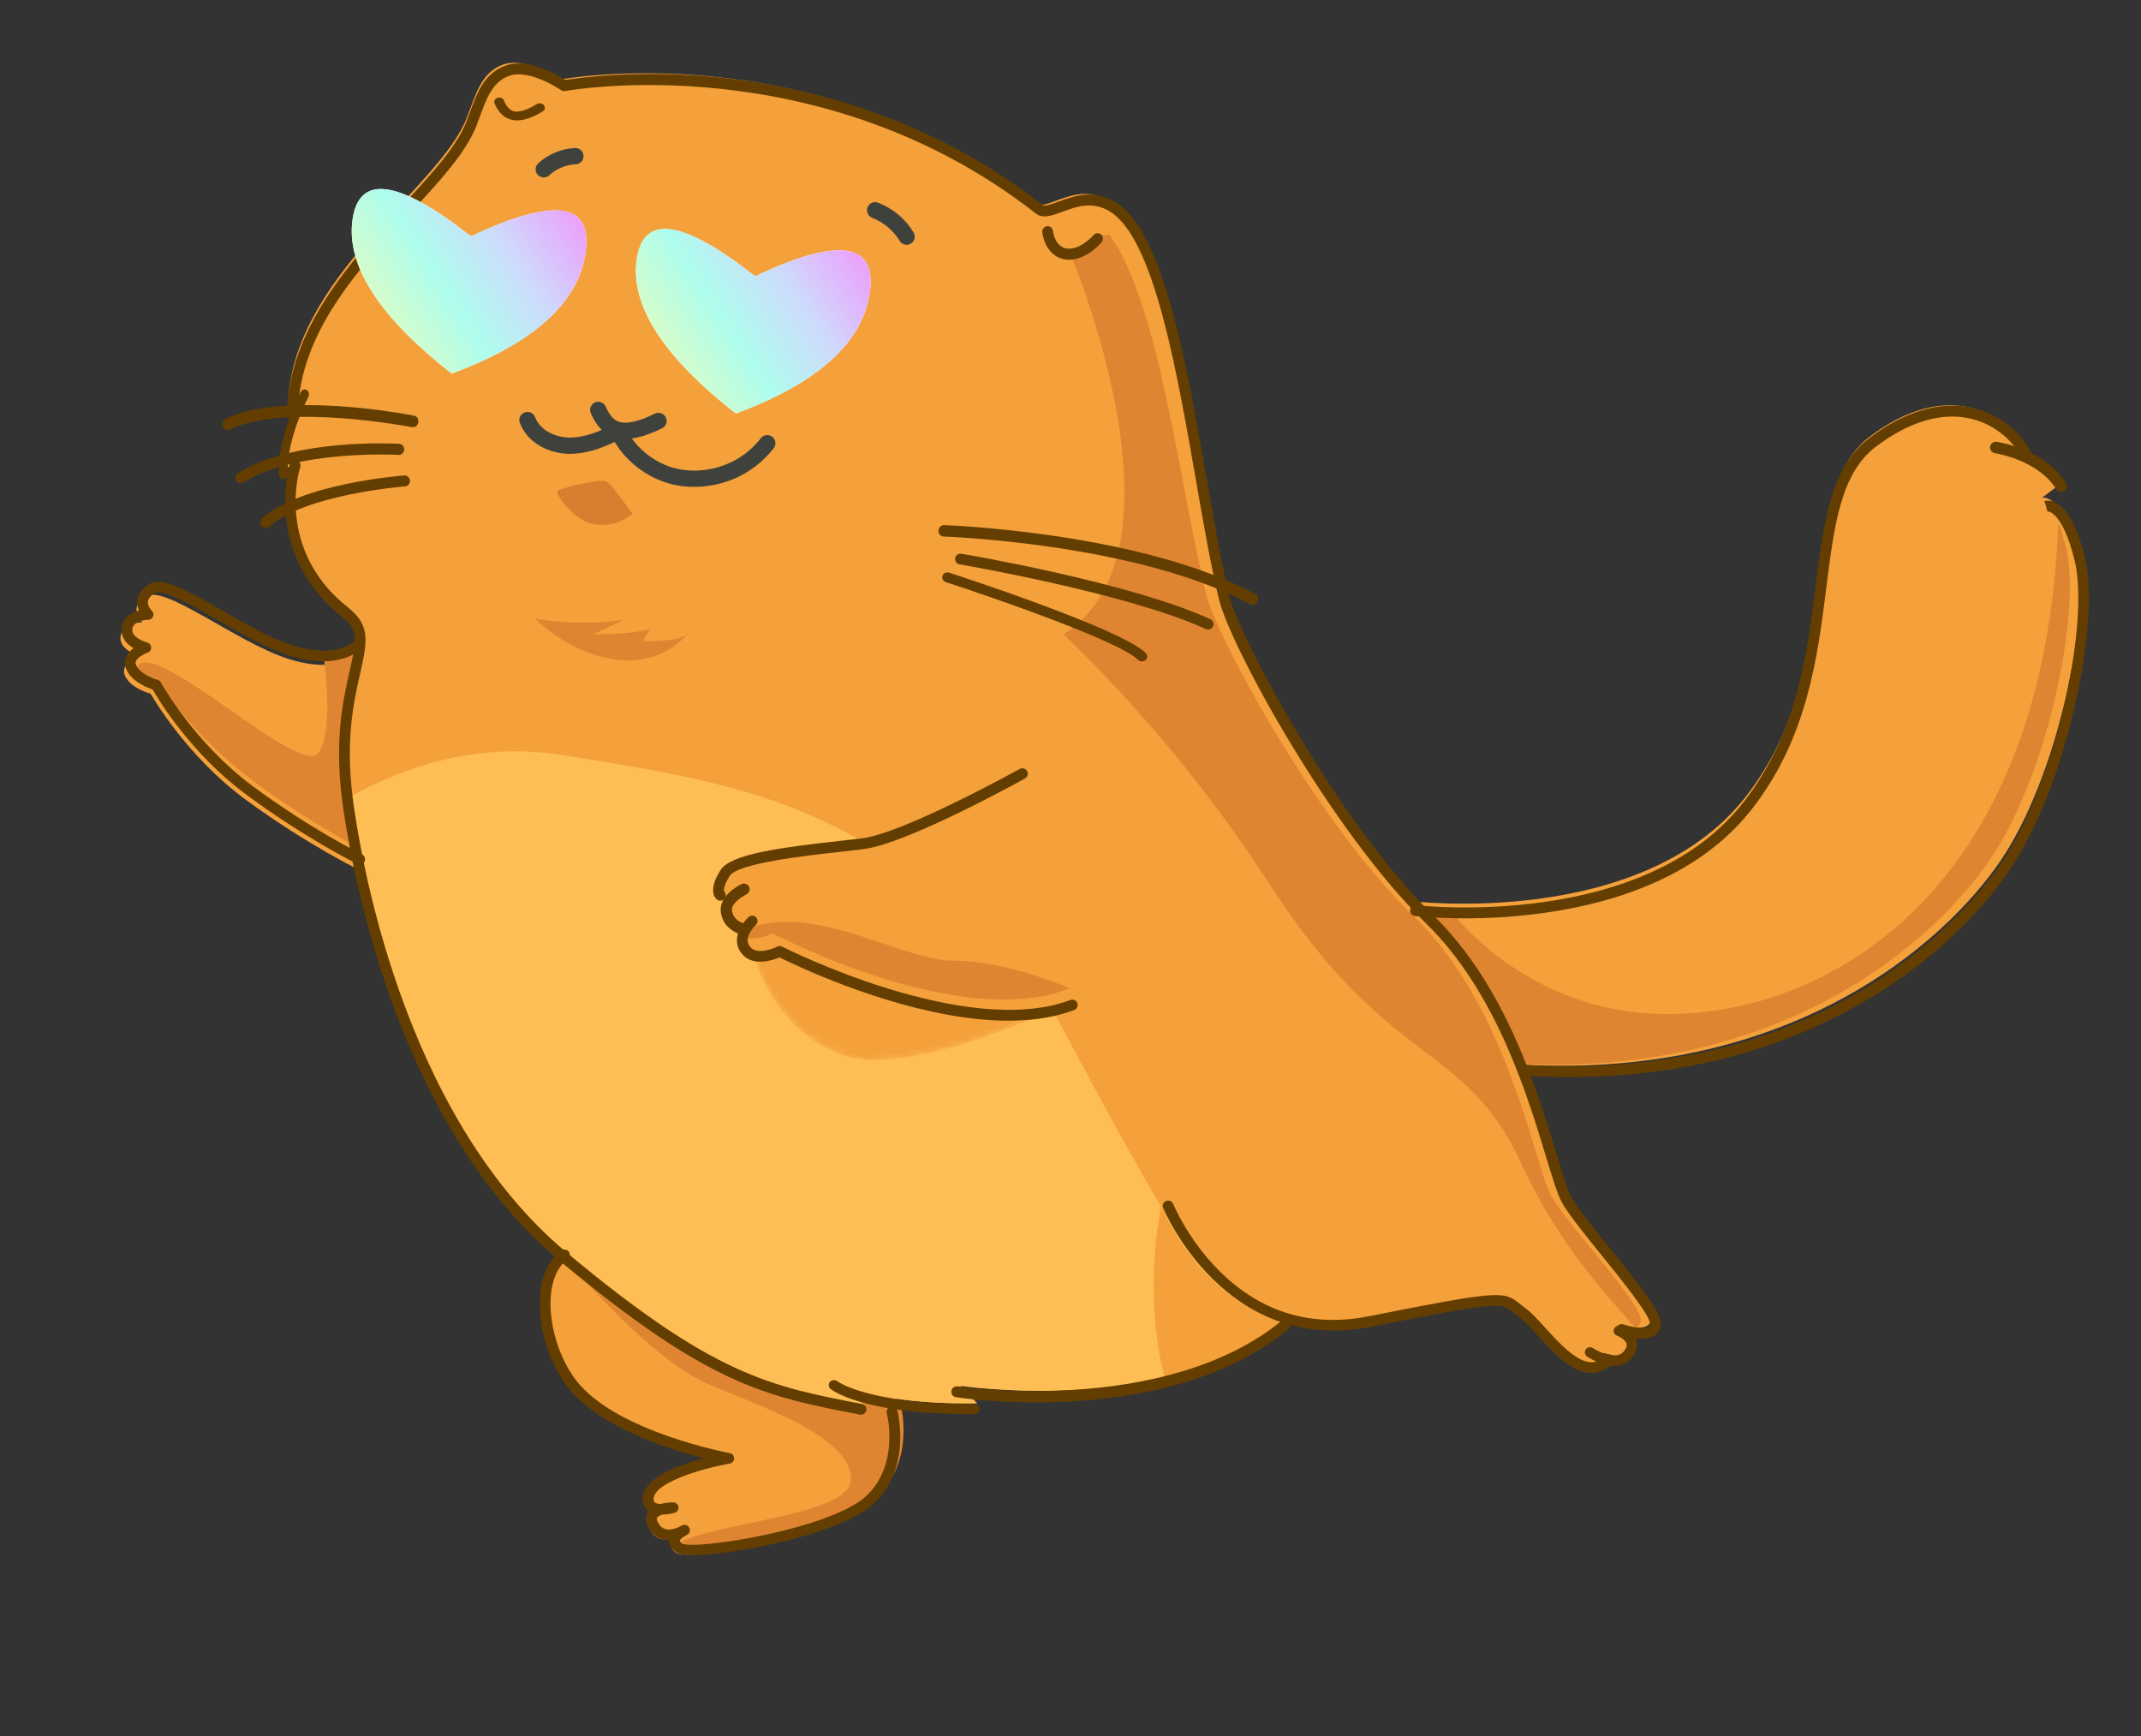 <?xml version="1.0" encoding="UTF-8"?>
<svg width="291px" height="236px" viewBox="0 0 291 236" version="1.1" xmlns="http://www.w3.org/2000/svg" xmlns:xlink="http://www.w3.org/1999/xlink">
    <rect x="0" y="0" width="291" height="236" fill="#333333" stroke="none"/>
    <title>Cat 1</title>
    <defs>
        <path d="M45.311,7.909 C45.311,7.909 29.273,19.039 18.422,20.019 C7.573,20.997 -2.335,7.263 1.302,1.718" id="path-1"></path>
        <linearGradient x1="93.863%" y1="78.125%" x2="-9.041%" y2="6.986%" id="linearGradient-3">
            <stop stop-color="#E6FDBB" offset="0%"></stop>
            <stop stop-color="#AEFDED" offset="34.273%"></stop>
            <stop stop-color="#CDDCFC" offset="61.12%"></stop>
            <stop stop-color="#F68CFB" offset="100%"></stop>
        </linearGradient>
        <path d="M59.741,15.163 C49.247,8.279 44,8.279 44,15.163 C44,22.047 49.247,28.326 59.741,34 C70.58,27.738 76,21.46 76,15.163 C76,8.867 70.58,8.867 59.741,15.163 Z" id="path-4"></path>
        <path d="M20.741,15.163 C10.247,8.279 5,8.279 5,15.163 C5,22.047 10.247,28.326 20.741,34 C31.58,27.738 37,21.46 37,15.163 C37,8.867 31.58,8.867 20.741,15.163 Z" id="path-5"></path>
    </defs>
    <g id="Page-1" stroke="none" stroke-width="1" fill="none" fill-rule="evenodd">
        <g id="Artboard-1" transform="translate(-989, -2264)">
            <g id="Cat-1" transform="translate(1134.734, 2382.188) rotate(8) translate(-1134.734, -2382.188) translate(1002.234, 2282.188)">
                <g id="Group-85">
                    <path d="M196.373,117.783 C235.001,114.58 252.773,91.359 257.84,80.059 C263.581,67.249 264.694,46.006 261.576,38.194 C258.46,30.386 255.97,31.634 255.97,31.634 L257.84,29.759 C254.722,26.013 248.804,26.013 248.804,26.013 L252.542,25.075 C249.429,21.013 241.015,17.265 231.669,26.635 C222.323,36.007 233.227,57.879 221.7,77.574 C210.171,97.271 178.753,97.834 178.753,97.834 C178.753,97.834 179.528,105.415 184.748,111.313 C189.97,117.211 196.373,117.783 196.373,117.783" id="Fill-1" fill="#F4A03B"></path>
                    <path d="M260.2,37.937 C259.661,36.583 259.145,35.509 258.657,34.642 C263.734,83.338 238.18,104.379 216.444,108.019 C201.234,110.564 190.03,103.602 184.564,98.759 C181.023,99.207 178.753,99.25 178.753,99.25 C178.753,99.25 179.527,106.362 184.721,112.277 C184.843,112.416 184.963,112.549 185.086,112.678 C189.974,117.3 195.315,117.783 195.315,117.783 C233.752,114.57 251.438,91.275 256.478,79.936 C262.194,67.084 263.301,45.773 260.2,37.937" id="Fill-3" fill="#DF8531"></path>
                    <path d="M118.167,176.653 C118.167,176.653 121.123,183.769 116.877,189.152 C112.629,194.532 94.092,200.432 92.092,199.425 C90.092,198.424 92.468,196.898 92.468,196.898 C92.468,196.898 89.937,199.124 88.214,196.874 C86.49,194.624 90.509,194.035 90.509,194.035 C90.509,194.035 87.214,195.531 86.983,193.244 C86.61,189.624 97.065,186.19 97.065,186.19 C97.065,186.19 81.602,185.547 74.838,179.259 C69.963,174.727 67.272,164.723 71.1,160.943 C71.1,160.943 87.708,154.249 98.458,160.943 C109.209,167.638 118.167,176.653 118.167,176.653" id="Fill-5" fill="#F4A03B"></path>
                    <path d="M119.538,175.265 C119.538,175.265 110.439,166.25 99.522,159.557 C88.604,152.864 71.738,159.557 71.738,159.557 C71.296,159.985 70.944,160.494 70.67,161.065 C75.596,165.481 86.241,174.415 93.65,176.249 C103.577,178.71 113.693,181.083 114.247,186.332 C114.736,191.006 98.329,194.208 92.662,197.79 C92.772,197.879 92.897,197.961 93.056,198.04 C95.087,199.044 113.913,193.147 118.227,187.767 C122.54,182.384 119.538,175.265 119.538,175.265" id="Fill-9" fill="#DF8531"></path>
                    <path d="M36.811,113.626 C36.811,113.626 29.185,111.183 20.064,106.298 C10.94,101.414 5.14,93.765 5.14,93.765 C5.14,93.765 2.321,93.438 1.326,91.81 C0.333,90.182 2.986,88.881 2.986,88.881 C2.986,88.881 0,88.554 0,86.602 C0,84.647 2.654,84.321 2.654,84.321 C2.654,84.321 0.333,82.695 2.654,80.74 C4.975,78.786 15.587,85.136 22.883,86.44 C30.178,87.741 32.437,84.318 32.437,84.318 C32.437,84.318 40.958,86.884 40.128,96.999 C39.3,107.114 36.811,113.626 36.811,113.626" id="Fill-11" fill="#F4A03B"></path>
                    <path d="M32.563,83.141 C32.563,83.141 31.33,85.057 27.74,85.497 C28.796,89.538 30.182,95.658 28.865,98.514 C27.074,102.398 5.063,86.358 2.867,90.244 C2.157,91.501 5.635,91.72 5.635,91.72 C5.635,91.72 11.357,98.482 20.358,103.428 C29.356,108.379 36.879,110.855 36.879,110.855 C36.879,110.855 39.334,104.254 40.15,94.009 C40.168,93.792 40.175,93.586 40.185,93.377 C39.785,84.885 32.563,83.141 32.563,83.141" id="Fill-13" fill="#DF8531"></path>
                    <path d="M218.931,149.464 C218.724,147.177 207.742,138.301 204.782,134.619 C201.823,130.94 195.667,110.101 180.897,99.264 C166.127,88.427 149.354,65.413 147.164,59.924 C141.282,45.171 134.411,15.174 125.581,9.767 C120.397,6.589 116.747,12.106 114.866,11.018 C82.003,-7.998 48.573,3.373 48.573,3.373 C48.573,3.373 43.67,0.915 40.725,2.391 C37.783,3.865 37.524,7.235 36.799,10.256 C34.348,20.522 16.201,34.9 18.162,52.549 L20.285,50.126 C20.285,50.126 17.508,56.809 18.652,61.729 L20.285,59.435 C20.285,59.435 18.162,71.562 30.096,78.446 C35.539,81.586 29.354,87.505 33.694,103.361 C37.618,117.707 49.389,147.293 71.625,161.063 C93.863,174.832 101.711,175.324 114.789,175.982 L110.214,173.03 C110.214,173.03 114.789,175.982 129.833,173.625 L127.217,171.556 C127.217,171.556 155.882,171.932 170.45,156.555 C173.528,156.894 176.953,156.572 180.709,155.245 C199.48,148.599 197.912,149.402 201.019,151.093 C204.126,152.787 210.075,160.474 213.602,155.875 L213.158,154.99 C214.416,155.282 216.058,155.324 216.872,153.932 C217.878,152.206 216.579,151.355 215.733,151.004 C217.091,151.096 219.067,150.972 218.931,149.464" id="Fill-15" fill="#F4A03B"></path>
                    <path d="M150.821,143.657 C143.328,134.301 132.431,119.101 132.431,119.101 C105.446,95.21 88.952,94.72 61.62,94.233 C50.04,94.025 40.458,98.795 33.256,104.359 C37.277,118.67 49.077,147.664 71.245,161.208 C93.566,174.843 101.443,175.333 114.57,175.982 L109.978,173.06 C109.978,173.06 114.57,175.982 129.671,173.65 L127.047,171.598 C127.047,171.598 155.816,171.973 170.439,156.744 C162.5,156.203 156.916,151.268 150.821,143.657" id="Fill-17" fill="#FFBE55"></path>
                    <path d="M120.554,17.078 C120.554,17.078 143.205,54.672 126.856,68.511 C126.856,68.511 143.346,79.734 159.335,98.227 C178.946,120.909 188.614,115.646 198.48,131.031 C205.151,141.431 212.569,147.186 216.982,151.039 C217.362,150.802 217.595,150.44 217.546,149.892 C217.337,147.608 206.293,138.745 203.311,135.07 C200.336,131.396 194.144,110.59 179.286,99.77 C164.431,88.949 147.558,65.971 145.355,60.49 C139.848,46.792 133.487,21.892 125.476,13.857 L124.04,14.173 C124.04,14.173 121.083,17.365 120.554,17.078" id="Fill-19" fill="#DF8531"></path>
                    <path d="M76.213,75.611 C74.706,77.021 70.349,77.363 70.349,77.363 L71.186,75.611 C68.167,76.864 63.642,77.363 63.642,77.363 L67.497,74.827 C61.462,76.699 55.427,76.374 55.427,76.374 C55.427,76.374 60.499,80.37 67.03,80.37 C73.558,80.37 76.213,75.611 76.213,75.611" id="Fill-21" fill="#DF8531"></path>
                    <g id="Group-29" transform="translate(90.069, 109.469)">
                        <mask id="mask-2" fill="white">
                            <use xlink:href="#path-1"></use>
                        </mask>
                        <g id="Clip-28"></g>
                        <path d="M45.311,7.909 C45.311,7.909 29.273,19.039 18.422,20.019 C7.573,20.997 -2.335,7.263 1.302,1.718 C4.945,-3.824 45.311,7.909 45.311,7.909" id="Fill-27" fill="#F4A03B" mask="url(#mask-2)"></path>
                    </g>
                    <path d="M137.45,99.427 C134.163,92.096 124.695,88.684 124.695,88.684 C124.695,88.684 110.22,99.307 104.493,100.799 C98.769,102.291 87.7,104.663 86.512,107.14 C85.325,109.62 86.267,110.171 86.267,110.171 L86.83,110.468 C86.492,110.953 86.274,111.528 86.445,112.113 C86.958,113.919 88.924,114.066 88.924,114.066 C88.924,114.066 89.232,114.086 89.671,114.073 C89.452,114.829 89.462,115.706 90.221,116.413 C91.909,117.988 94.872,115.967 94.872,115.967 C94.872,115.967 121.785,125.076 135.735,117.623 C135.735,117.623 140.735,106.761 137.45,99.427" id="Fill-30" fill="#F4A03B"></path>
                    <path d="M150.839,143.553 C150.839,143.553 149.89,155.286 154.536,166.625 C160.062,164.43 165.457,161.307 169.694,156.865 C157.512,155.411 150.839,143.553 150.839,143.553" id="Fill-32" fill="#F4A03B"></path>
                    <path d="M118.223,114.504 C111.034,115.532 97.788,108.765 88.684,114.727 C90.378,116.413 93.357,114.245 93.357,114.245 C93.357,114.245 120.398,124.02 134.411,116.025 C134.411,116.025 125.412,113.473 118.223,114.504" id="Fill-35" fill="#DF8531"></path>
                    <path d="M18.845,62.356 C18.57,62.356 18.321,62.136 18.257,61.813 C17.287,56.958 19.532,50.588 19.627,50.319 C19.754,49.961 20.108,49.791 20.415,49.937 C20.722,50.088 20.867,50.501 20.738,50.859 C20.718,50.92 18.55,57.083 19.431,61.493 C19.507,61.872 19.305,62.25 18.98,62.337 C18.935,62.351 18.889,62.356 18.845,62.356" id="Fill-37" fill="#633E00"></path>
                    <path d="M114.28,177.367 L114.24,177.367 C101.247,176.711 93.405,176.319 70.951,162.37 C45.474,146.546 34.779,111.267 32.893,104.356 C30.707,96.329 31.158,90.893 31.492,86.925 C31.828,82.903 31.874,81.218 29.656,79.935 C17.48,72.887 19.519,60.318 19.541,60.194 C19.612,59.792 19.992,59.528 20.387,59.595 C20.787,59.666 21.052,60.046 20.983,60.446 C20.9,60.922 19.119,72.137 30.388,78.656 C33.501,80.46 33.28,83.081 32.951,87.048 C32.628,90.908 32.186,96.193 34.303,103.966 C36.166,110.786 46.711,145.581 71.719,161.119 C93.857,174.868 101.556,175.258 114.314,175.897 C114.719,175.917 115.03,176.262 115.012,176.669 C114.989,177.061 114.665,177.367 114.28,177.367" id="Fill-39" fill="#633E00"></path>
                    <path d="M119.236,175.982 C112.395,175.982 109.943,174.559 109.802,174.474 C109.466,174.269 109.367,173.844 109.585,173.526 C109.802,173.209 110.246,173.115 110.582,173.317 C110.657,173.358 115.233,175.867 129.416,173.772 C129.815,173.717 130.184,173.97 130.245,174.342 C130.308,174.717 130.036,175.069 129.64,175.129 C125.387,175.754 121.963,175.982 119.236,175.982" id="Fill-41" fill="#633E00"></path>
                    <path d="M127.127,173.21 C126.975,173.21 126.873,173.21 126.819,173.208 C126.415,173.203 126.092,172.864 126.097,172.455 C126.105,172.043 126.457,171.711 126.838,171.719 C127.122,171.719 155.125,171.913 169.181,156.814 C169.46,156.515 169.919,156.505 170.21,156.784 C170.504,157.069 170.516,157.54 170.24,157.837 C156.382,172.727 130.421,173.21 127.127,173.21" id="Fill-43" fill="#633E00"></path>
                    <path d="M211.352,157.968 C208.844,157.968 206.219,155.78 203.884,153.837 C202.835,152.961 201.84,152.132 201.1,151.735 C200.811,151.584 200.564,151.437 200.337,151.303 C198.369,150.142 198.164,150.018 181.365,155.878 C162.221,162.557 151.245,143.999 151.137,143.814 C150.934,143.465 151.058,143.022 151.413,142.822 C151.766,142.622 152.216,142.744 152.418,143.092 C152.443,143.139 155.062,147.613 159.886,151.23 C166.287,156.029 173.345,157.129 180.874,154.505 C198.325,148.418 198.535,148.543 201.095,150.052 C201.307,150.179 201.534,150.313 201.803,150.457 C202.675,150.925 203.677,151.759 204.832,152.725 C206.97,154.5 209.634,156.705 211.633,156.495 C212.329,156.422 212.927,156.054 213.46,155.371 C213.707,155.051 214.171,154.99 214.492,155.237 C214.815,155.478 214.877,155.937 214.628,156.256 C213.85,157.258 212.895,157.826 211.794,157.943 C211.646,157.961 211.5,157.968 211.352,157.968" id="Fill-45" fill="#633E00"></path>
                    <path d="M214.21,156.582 C212.641,156.582 211.125,155.859 211.02,155.81 C210.67,155.638 210.523,155.218 210.698,154.87 C210.869,154.523 211.293,154.382 211.641,154.551 C211.696,154.577 214.869,156.075 215.886,154.363 C216.132,153.943 216.199,153.598 216.083,153.33 C215.85,152.802 214.95,152.492 214.651,152.424 C214.267,152.339 214.03,151.966 214.113,151.59 C214.198,151.212 214.578,150.97 214.952,151.057 C215.144,151.097 216.815,151.494 217.377,152.767 C217.59,153.248 217.715,154.037 217.106,155.068 C216.417,156.235 215.3,156.582 214.21,156.582" id="Fill-47" fill="#633E00"></path>
                    <path d="M217.001,152.425 C216.092,152.425 215.283,152.284 215.009,152.232 C214.61,152.156 214.351,151.768 214.427,151.37 C214.501,150.97 214.893,150.713 215.288,150.784 C216.355,150.989 218.189,151.064 218.727,150.574 C218.798,150.512 218.87,150.423 218.848,150.186 C218.751,149.089 214.146,144.789 211.097,141.942 C208.518,139.53 206.075,137.249 204.865,135.745 C204.029,134.704 203.036,132.562 201.66,129.596 C197.989,121.669 191.843,108.403 181.129,100.542 C166.577,89.867 149.569,66.939 147.163,60.902 C145.477,56.681 143.719,51.237 141.861,45.474 C137.224,31.119 131.97,14.848 125.888,11.122 C122.997,9.352 120.632,10.627 118.734,11.65 C117.401,12.37 116.247,12.992 115.192,12.382 C83.001,-6.239 49.86,4.692 49.528,4.803 C49.343,4.867 49.14,4.852 48.965,4.763 C48.919,4.741 44.353,2.49 41.777,3.782 C39.588,4.879 39.082,7.259 38.545,9.777 C38.446,10.242 38.35,10.702 38.239,11.159 C37.315,15.031 34.356,19.291 30.927,24.222 C25.062,32.668 18.409,42.239 19.627,53.172 C19.671,53.577 19.38,53.94 18.976,53.987 C18.574,54.032 18.207,53.74 18.165,53.335 C16.885,41.851 24.002,31.608 29.722,23.379 C33.065,18.57 35.949,14.416 36.809,10.813 C36.915,10.373 37.012,9.923 37.108,9.471 C37.694,6.72 38.298,3.879 41.119,2.46 C43.963,1.037 48.216,2.796 49.345,3.313 C50.935,2.816 58.935,0.478 70.078,0.063 C81.549,-0.367 98.805,1.202 115.926,11.104 C116.271,11.307 117.169,10.82 118.034,10.353 C120.031,9.276 123.043,7.652 126.658,9.866 C133.2,13.877 138.545,30.422 143.258,45.019 C145.112,50.757 146.863,56.179 148.529,60.353 C150.496,65.29 167.186,88.485 182,99.351 C193.017,107.434 199.264,120.917 202.994,128.973 C204.276,131.736 205.286,133.921 206.011,134.82 C207.157,136.244 209.556,138.488 212.103,140.862 C217.12,145.553 220.174,148.508 220.314,150.053 C220.371,150.7 220.164,151.259 219.715,151.669 C219.057,152.267 217.975,152.425 217.001,152.425" id="Fill-49" fill="#633E00"></path>
                    <g id="Group-53" transform="translate(68.87, 160.667)" fill="#633E00">
                        <path d="M24.301,38.872 C23.844,38.872 23.48,38.819 23.234,38.698 C22.318,38.244 22.073,37.655 22.036,37.221 C21.788,37.257 21.53,37.267 21.267,37.24 C20.417,37.158 19.69,36.736 19.105,35.986 C18.39,35.07 18.464,34.33 18.651,33.872 C18.678,33.806 18.71,33.746 18.742,33.683 C18.727,33.675 18.715,33.668 18.7,33.658 C18.307,33.435 17.82,32.977 17.725,32.058 C17.432,29.286 21.908,26.898 25.214,25.525 C20.223,24.98 10.827,23.367 5.818,18.801 C2.475,15.755 0.095,10.529 0.029,6.101 C-0.008,3.613 0.697,1.598 2.062,0.274 C2.35,-0.007 2.817,-0.002 3.099,0.284 C3.382,0.568 3.377,1.026 3.089,1.307 C1.731,2.622 1.473,4.627 1.495,6.08 C1.556,10.081 3.789,14.982 6.811,17.739 C13.298,23.653 28.413,24.342 28.565,24.347 C28.919,24.361 29.211,24.623 29.263,24.972 C29.309,25.317 29.098,25.649 28.761,25.758 C24.657,27.082 18.968,29.866 19.184,31.91 C19.223,32.286 19.366,32.368 19.432,32.405 C19.619,32.511 19.916,32.531 20.24,32.494 C20.945,32.196 21.648,32.077 21.876,32.048 C22.237,31.993 22.581,32.213 22.684,32.56 C22.785,32.904 22.613,33.273 22.281,33.421 C22.154,33.477 21.473,33.77 20.667,33.896 C20.343,34.049 20.088,34.228 20.012,34.417 C19.931,34.609 20.105,34.895 20.265,35.104 C20.599,35.528 20.972,35.758 21.404,35.8 C22.019,35.868 22.687,35.545 23.109,35.276 C23.303,35.116 23.468,35.007 23.544,34.961 C23.868,34.757 24.296,34.832 24.527,35.135 C24.755,35.438 24.711,35.865 24.421,36.113 C24.404,36.129 24.254,36.256 24.016,36.416 C23.721,36.668 23.487,36.959 23.495,37.097 C23.497,37.119 23.566,37.243 23.89,37.403 C25.75,38.111 43.652,32.638 47.767,27.523 C51.697,22.637 48.98,16.058 48.953,15.99 C48.799,15.624 48.973,15.2 49.346,15.047 C49.722,14.889 50.15,15.066 50.307,15.435 C50.435,15.736 53.377,22.872 48.917,28.421 C46.183,31.818 38.528,34.881 35.364,36.037 C32.407,37.121 26.892,38.872 24.301,38.872" id="Fill-51"></path>
                    </g>
                    <path d="M36.416,112.81 C36.341,112.81 36.266,112.8 36.188,112.774 C36.116,112.752 28.63,110.286 19.83,105.487 C11.723,101.066 6.359,94.494 5.309,93.146 C4.492,92.996 2.319,92.47 1.39,90.918 C1.07,90.384 0.988,89.802 1.155,89.23 C1.301,88.73 1.616,88.304 1.965,87.959 C0.944,87.523 -0.001,86.727 -0.001,85.401 C-0.001,83.999 1,83.185 1.985,82.767 C1.769,82.423 1.597,81.991 1.575,81.492 C1.536,80.629 1.955,79.809 2.824,79.065 C4.448,77.673 8.331,79.239 13.244,81.228 C16.454,82.523 20.094,83.992 23.038,84.53 C29.483,85.699 31.489,82.867 31.571,82.748 C31.794,82.421 32.241,82.329 32.57,82.549 C32.903,82.765 32.997,83.206 32.781,83.541 C32.68,83.694 30.24,87.309 22.781,85.951 C19.689,85.389 15.977,83.89 12.7,82.566 C9.148,81.133 4.725,79.343 3.764,80.163 C3.253,80.604 3.003,81.031 3.02,81.429 C3.047,82.055 3.711,82.556 3.718,82.561 C3.958,82.736 4.07,83.039 3.997,83.328 C3.925,83.616 3.682,83.832 3.386,83.866 C3.369,83.868 1.446,84.14 1.446,85.401 C1.446,86.65 3.675,86.929 3.699,86.934 C4.017,86.97 4.274,87.208 4.332,87.525 C4.385,87.84 4.23,88.156 3.939,88.299 C3.634,88.454 2.719,89.034 2.542,89.635 C2.491,89.819 2.518,89.984 2.63,90.173 C3.272,91.243 5.13,91.679 5.792,91.754 C5.988,91.779 6.168,91.883 6.286,92.043 C6.345,92.118 11.929,99.529 20.523,104.216 C29.207,108.952 36.567,111.377 36.639,111.399 C37.02,111.525 37.226,111.932 37.103,112.313 C37.003,112.619 36.719,112.81 36.416,112.81" id="Fill-54" fill="#633E00"></path>
                    <path d="M85.619,110.855 C85.49,110.855 85.359,110.82 85.24,110.748 C84.988,110.597 83.797,109.686 85.193,106.687 C86.264,104.387 92.593,102.603 100.758,100.512 C101.798,100.247 102.767,99.999 103.616,99.768 C109.129,98.292 123.385,87.555 123.529,87.446 C123.853,87.203 124.318,87.265 124.563,87.595 C124.808,87.92 124.744,88.384 124.417,88.629 C123.821,89.081 109.784,99.646 104,101.199 C103.143,101.428 102.166,101.678 101.125,101.946 C96.325,103.174 87.393,105.464 86.532,107.312 C85.789,108.907 86.032,109.458 86.076,109.532 C86.366,109.758 86.445,110.172 86.252,110.495 C86.113,110.726 85.871,110.855 85.619,110.855" id="Fill-57" fill="#633E00"></path>
                    <path d="M89.303,115.012 C89.285,115.012 89.265,115.009 89.244,115.009 C89.139,114.999 86.671,114.779 86.002,112.351 C85.403,110.164 87.983,108.398 88.283,108.207 C88.637,107.976 89.111,108.077 89.339,108.435 C89.57,108.794 89.465,109.268 89.114,109.501 C88.609,109.835 87.22,111 87.476,111.937 C87.86,113.337 89.349,113.466 89.362,113.469 C89.783,113.503 90.1,113.875 90.067,114.3 C90.034,114.704 89.701,115.012 89.303,115.012" id="Fill-59" fill="#633E00"></path>
                    <path d="M120.715,121.94 C109.087,121.94 97.021,118.104 94.771,117.352 C93.87,117.891 91.297,119.176 89.571,117.53 C87.868,115.904 88.993,113.538 89.826,112.512 C90.079,112.199 90.539,112.148 90.851,112.402 C91.167,112.654 91.216,113.113 90.961,113.428 C90.9,113.506 89.422,115.374 90.583,116.478 C91.782,117.62 94.23,115.972 94.257,115.953 C94.448,115.818 94.695,115.784 94.916,115.862 C95.178,115.953 121.371,124.88 134.714,117.589 C135.067,117.396 135.513,117.523 135.707,117.877 C135.9,118.228 135.773,118.673 135.418,118.866 C131.264,121.134 126.035,121.938 120.715,121.94" id="Fill-61" fill="#633E00"></path>
                    <path d="M179.485,99.769 C179.088,99.769 178.761,99.444 178.753,99.042 C178.746,98.632 179.069,98.295 179.47,98.287 C179.778,98.28 210.436,97.495 221.553,78.276 C227.497,68.002 227.342,57.192 227.203,47.65 C227.078,39.019 226.971,31.563 231.58,26.889 C236.892,21.5 241.665,20.614 244.734,20.81 C248.176,21.038 251.425,22.751 253.429,25.387 C253.674,25.712 253.615,26.179 253.295,26.427 C252.977,26.678 252.519,26.616 252.272,26.291 C250.921,24.511 248.208,22.525 244.638,22.289 C240.675,22.031 236.513,23.982 232.613,27.936 C228.441,32.168 228.544,39.332 228.664,47.63 C228.803,57.363 228.965,68.394 222.816,79.025 C211.28,98.965 179.815,99.762 179.497,99.769 L179.485,99.769 Z" id="Fill-63" fill="#633E00"></path>
                    <path d="M258.349,30.485 C258.129,30.485 257.908,30.388 257.754,30.205 C254.741,26.561 248.871,26.503 248.811,26.503 C248.383,26.503 248.037,26.155 248.037,25.726 C248.037,25.293 248.385,24.942 248.811,24.942 C249.084,24.942 255.464,24.989 258.944,29.204 C259.217,29.534 259.173,30.027 258.843,30.304 C258.7,30.425 258.523,30.485 258.349,30.485" id="Fill-65" fill="#633E00"></path>
                    <path d="M197.496,119.169 C197.122,119.169 196.801,118.879 196.77,118.498 C196.735,118.093 197.036,117.739 197.437,117.705 C241.693,114.027 256.36,83.995 257.885,80.583 C263.503,68.024 264.637,47.138 261.589,39.481 C258.966,32.897 256.998,33.344 256.978,33.349 L256.695,32.676 L256.367,32.02 C256.482,31.963 257.096,31.698 258.02,32.049 C259.726,32.703 261.383,35.019 262.94,38.935 C266.091,46.848 264.969,68.326 259.215,81.182 C257.57,84.862 252.498,94.376 240.967,103.262 C229.107,112.408 214.499,117.759 197.557,119.166 C197.537,119.169 197.515,119.169 197.496,119.169" id="Fill-67" fill="#633E00"></path>
                    <path d="M43.157,9.7 C41.197,9.7 40.276,7.831 40.237,7.751 C40.092,7.449 40.258,7.1 40.609,6.975 C40.956,6.848 41.358,6.991 41.503,7.291 C41.515,7.315 42.119,8.512 43.157,8.512 C44.161,8.512 45.53,7.477 45.932,7.112 C46.194,6.875 46.629,6.867 46.902,7.092 C47.175,7.321 47.185,7.695 46.923,7.932 C46.723,8.113 44.922,9.7 43.157,9.7" id="Fill-69" fill="#633E00"></path>
                    <path d="M120.034,18.014 C117.792,18.014 116.689,15.902 116.419,14.785 C116.323,14.384 116.558,13.98 116.948,13.88 C117.338,13.779 117.733,14.02 117.831,14.419 C117.851,14.507 118.375,16.516 120.034,16.516 C121.854,16.516 123.359,14.218 123.374,14.198 C123.593,13.849 124.047,13.754 124.381,13.977 C124.718,14.201 124.813,14.665 124.593,15.014 C124.518,15.136 122.664,18.014 120.034,18.014" id="Fill-71" fill="#633E00"></path>
                    <path d="M10.435,56.813 C10.189,56.813 9.951,56.68 9.81,56.437 C9.596,56.067 9.702,55.577 10.046,55.343 C17.33,50.431 34.601,51.318 35.333,51.356 C35.737,51.38 36.047,51.752 36.027,52.192 C36.007,52.629 35.673,52.967 35.257,52.943 C35.083,52.935 17.716,52.043 10.821,56.693 C10.701,56.773 10.568,56.813 10.435,56.813" id="Fill-73" fill="#633E00"></path>
                    <path d="M13.194,63.741 C12.982,63.741 12.774,63.648 12.633,63.464 C12.38,63.141 12.429,62.667 12.74,62.405 C19.595,56.638 33.283,55.478 33.863,55.43 C34.264,55.395 34.608,55.708 34.64,56.121 C34.671,56.537 34.375,56.898 33.975,56.931 C33.836,56.941 20.153,58.101 13.65,63.575 C13.517,63.688 13.354,63.741 13.194,63.741" id="Fill-75" fill="#633E00"></path>
                    <path d="M17.384,69.284 C17.217,69.284 17.044,69.23 16.907,69.118 C16.583,68.86 16.534,68.394 16.798,68.076 C21.297,62.68 34.544,59.727 35.104,59.603 C35.512,59.513 35.918,59.761 36.009,60.161 C36.101,60.56 35.844,60.957 35.436,61.046 C35.302,61.073 22.139,64.012 17.97,69.011 C17.82,69.192 17.602,69.284 17.384,69.284" id="Fill-77" fill="#633E00"></path>
                    <path d="M151.694,60.97 C151.616,60.97 151.532,60.954 151.451,60.923 C135.198,54.857 109.151,57.575 108.889,57.607 C108.487,57.651 108.129,57.339 108.087,56.912 C108.046,56.485 108.34,56.106 108.742,56.061 C109.006,56.035 135.379,53.281 151.937,59.461 C152.319,59.604 152.518,60.047 152.383,60.452 C152.278,60.77 151.996,60.97 151.694,60.97" id="Fill-79" fill="#633E00"></path>
                    <path d="M146.146,65.127 C146.077,65.127 146.006,65.117 145.934,65.095 C134.692,61.739 111.801,61.058 111.572,61.05 C111.164,61.04 110.843,60.701 110.855,60.295 C110.867,59.892 111.213,59.572 111.611,59.585 C112.56,59.612 134.932,60.278 146.359,63.691 C146.747,63.807 146.969,64.217 146.85,64.603 C146.757,64.921 146.463,65.127 146.146,65.127" id="Fill-81" fill="#633E00"></path>
                    <path d="M137.838,70.67 C137.674,70.67 137.509,70.62 137.374,70.517 C134.557,68.374 116.706,64.873 110.066,63.704 C109.668,63.635 109.406,63.28 109.482,62.91 C109.558,62.541 109.938,62.297 110.335,62.368 C111.326,62.543 134.621,66.665 138.299,69.464 C138.613,69.701 138.659,70.13 138.402,70.421 C138.26,70.586 138.049,70.67 137.838,70.67" id="Fill-83" fill="#633E00"></path>
                </g>
                <g id="Group-51" transform="translate(61.34, 37.981) scale(-1, 1) translate(-61.34, -37.981) translate(23.34, 10.981)">
                    <path d="M16.822,31.471 C16.919,33.811 18.883,35.765 21.103,36.526 C23.322,37.282 25.75,37.083 28.067,36.729 C28.545,40.134 30.636,43.278 33.595,45.025 C36.553,46.78 41.899,47.837 46.847,44.538" id="Stroke-11" stroke="#3F423C" stroke-width="2.211" stroke-linecap="round" stroke-linejoin="round" transform="translate(31.835, 39.077) scale(-1, 1) rotate(-26) translate(-31.835, -39.077) "></path>
                    <path d="M31.464,34.299 C31.752,37.399 33.357,39.039 38.787,38.256" id="Stroke-13" stroke="#3F423C" stroke-width="2.211" stroke-linecap="round" stroke-linejoin="round" transform="translate(35.126, 36.374) scale(-1, 1) rotate(-26) translate(-35.126, -36.374) "></path>
                    <g id="Mask" fill-rule="nonzero">
                        <use fill="#FFFFFF" xlink:href="#path-4"></use>
                        <use fill="url(#linearGradient-3)" xlink:href="#path-4"></use>
                    </g>
                    <g id="Path-8" fill-rule="nonzero">
                        <use fill="#FFFFFF" xlink:href="#path-5"></use>
                        <use fill="url(#linearGradient-3)" xlink:href="#path-5"></use>
                    </g>
                    <path d="M46.942,3.777 C48.383,3.123 50.059,2.981 51.589,3.406" id="Stroke-61" stroke="#3F423C" stroke-width="2.211" stroke-linecap="round" stroke-linejoin="round" transform="translate(49.265, 3.471) scale(-1, 1) rotate(-26) translate(-49.265, -3.471) "></path>
                    <path d="M1.992,3.123 C3.464,4.317 4.521,6.002 4.95,7.85" id="Stroke-63" stroke="#3F423C" stroke-width="2.211" stroke-linecap="round" stroke-linejoin="round" transform="translate(3.471, 5.487) scale(-1, 1) rotate(-26) translate(-3.471, -5.487) "></path>
                    <path d="M33.782,45.507 C32.911,45.529 34.626,49.783 36.351,51.012 C38.071,52.242 40.446,52.498 42.391,51.658 C41.932,50.322 41.476,48.991 41.016,47.656 C40.826,47.099 40.592,46.493 40.07,46.21 C39.504,45.914 36.209,45.441 33.782,45.507" id="Fill-65" fill="#C66626" opacity="0.6" transform="translate(37.969, 48.824) scale(-1, 1) rotate(-26) translate(-37.969, -48.824) "></path>
                </g>
            </g>
        </g>
    </g>
</svg>